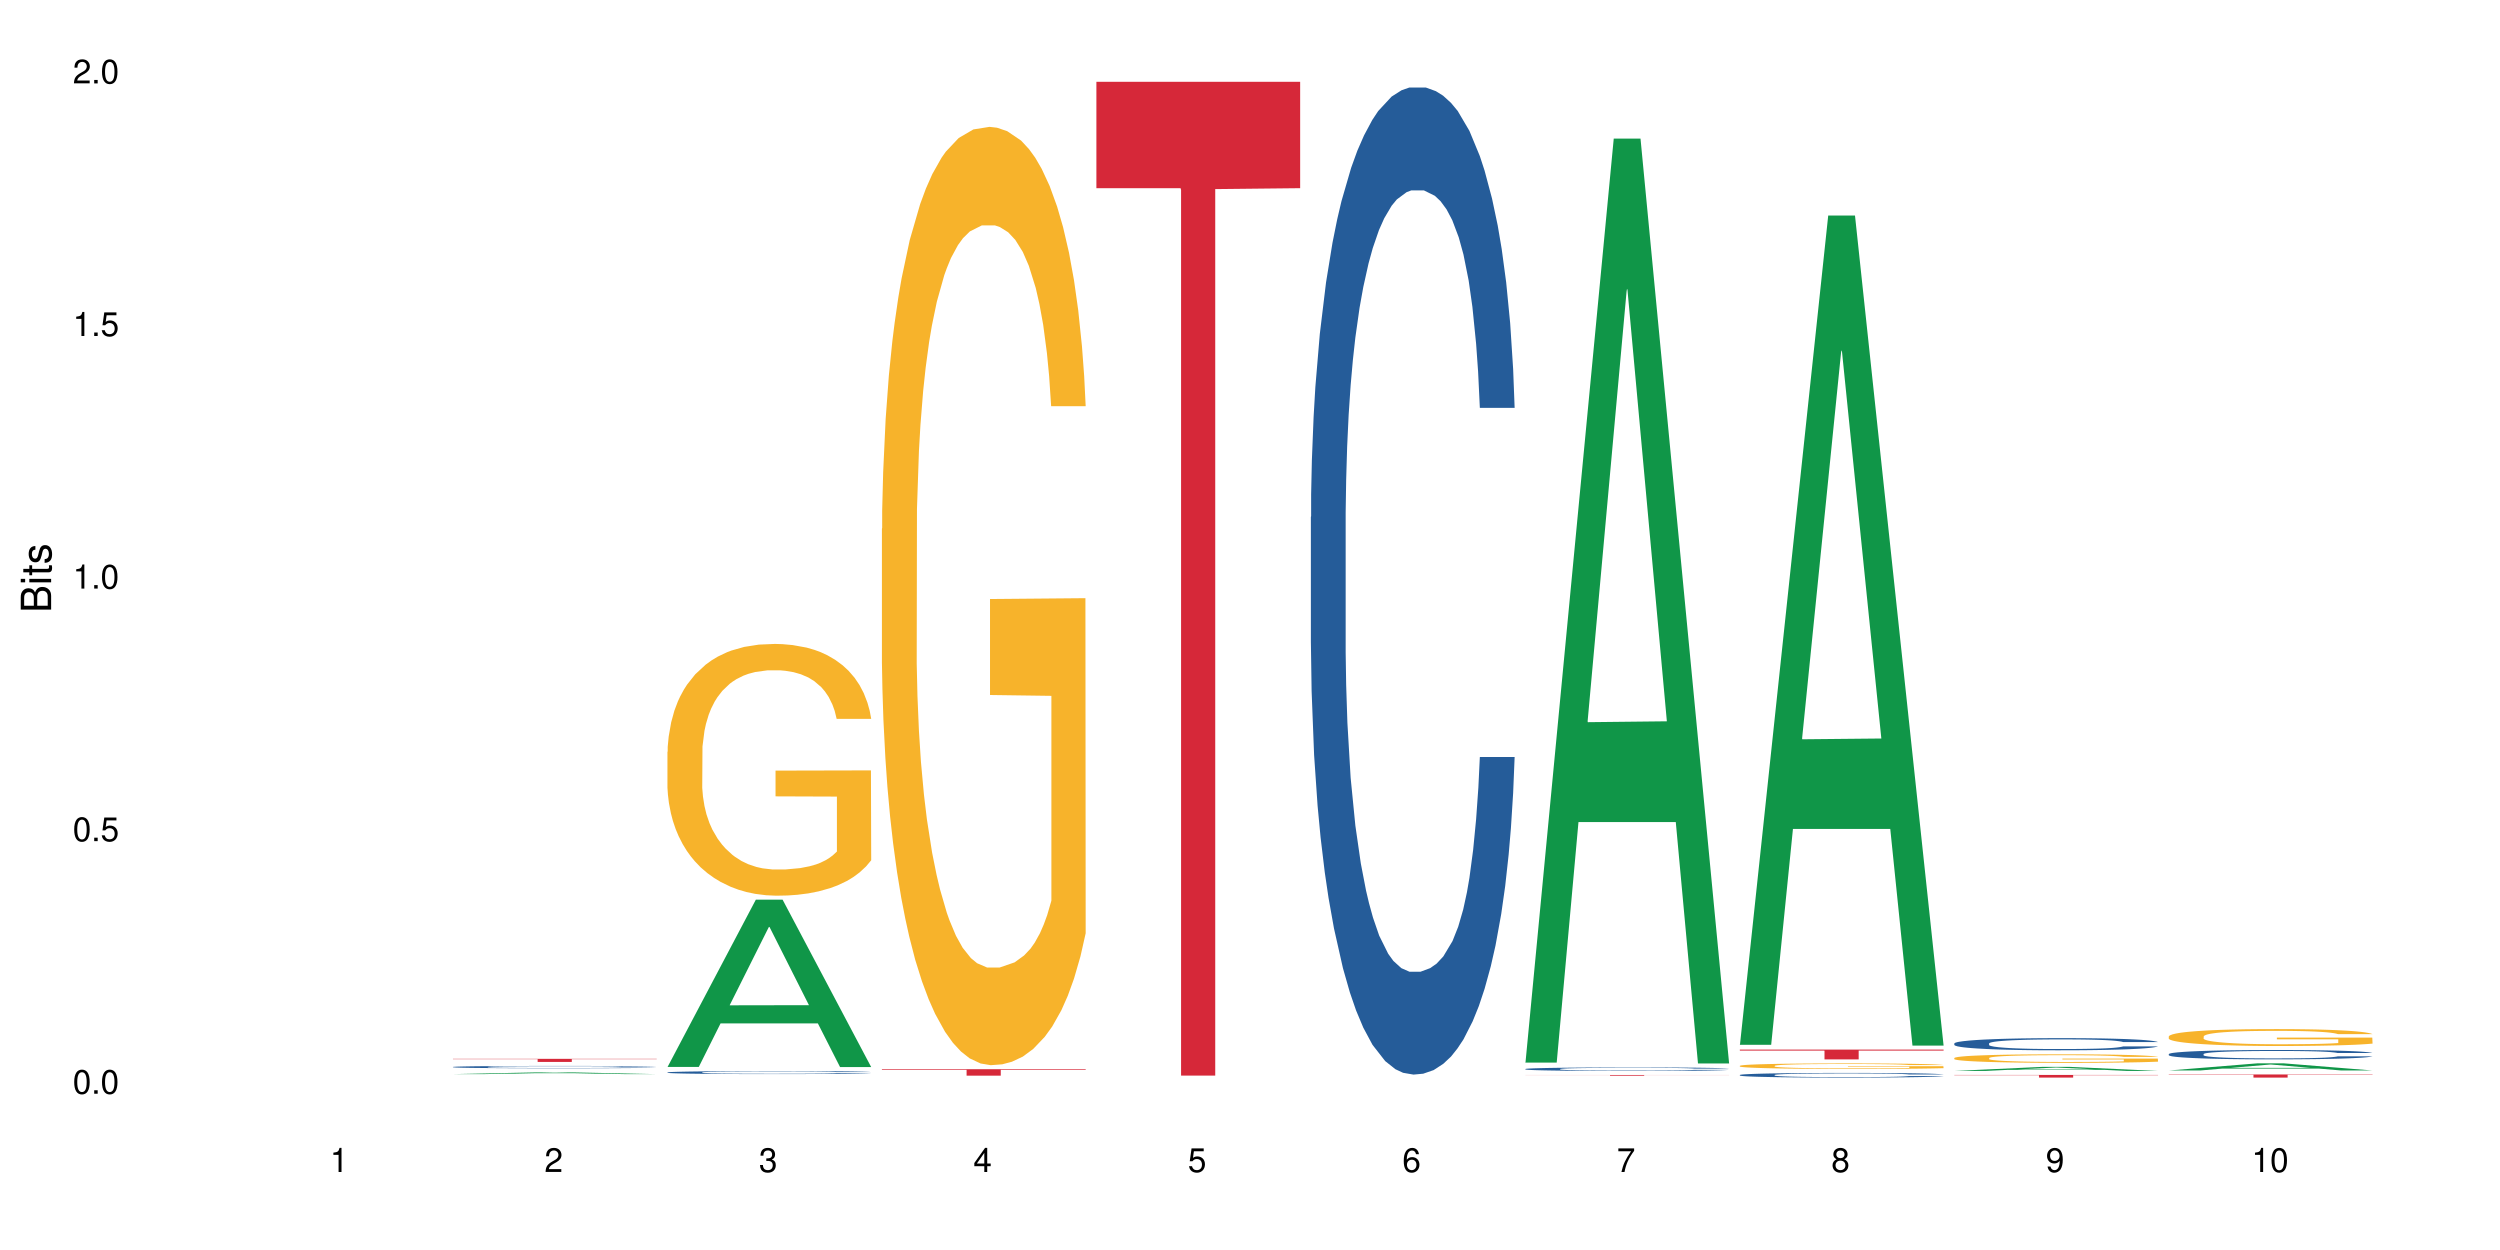 <?xml version="1.0" encoding="UTF-8"?>
<svg xmlns="http://www.w3.org/2000/svg" xmlns:xlink="http://www.w3.org/1999/xlink" width="720pt" height="360pt" viewBox="0 0 720 360" version="1.1">
<defs>
<g>
<symbol overflow="visible" id="glyph0-0">
<path style="stroke:none;" d=""/>
</symbol>
<symbol overflow="visible" id="glyph0-1">
<path style="stroke:none;" d="M 2.641 -6.938 C 2 -6.938 1.422 -6.656 1.078 -6.172 C 0.641 -5.562 0.406 -4.641 0.406 -3.359 C 0.406 -1.016 1.188 0.219 2.641 0.219 C 4.078 0.219 4.859 -1.016 4.859 -3.297 C 4.859 -4.641 4.656 -5.547 4.203 -6.172 C 3.844 -6.656 3.281 -6.938 2.641 -6.938 Z M 2.641 -6.188 C 3.547 -6.188 4 -5.25 4 -3.375 C 4 -1.406 3.562 -0.484 2.625 -0.484 C 1.734 -0.484 1.281 -1.438 1.281 -3.344 C 1.281 -5.25 1.734 -6.188 2.641 -6.188 Z M 2.641 -6.188 "/>
</symbol>
<symbol overflow="visible" id="glyph0-2">
<path style="stroke:none;" d="M 1.828 -1 L 0.828 -1 L 0.828 0 L 1.828 0 Z M 1.828 -1 "/>
</symbol>
<symbol overflow="visible" id="glyph0-3">
<path style="stroke:none;" d="M 4.562 -6.797 L 1.062 -6.797 L 0.547 -3.094 L 1.328 -3.094 C 1.719 -3.562 2.047 -3.734 2.578 -3.734 C 3.484 -3.734 4.062 -3.109 4.062 -2.094 C 4.062 -1.125 3.484 -0.531 2.578 -0.531 C 1.828 -0.531 1.375 -0.906 1.188 -1.672 L 0.328 -1.672 C 0.453 -1.109 0.547 -0.844 0.75 -0.594 C 1.125 -0.078 1.828 0.219 2.594 0.219 C 3.969 0.219 4.922 -0.781 4.922 -2.219 C 4.922 -3.562 4.031 -4.484 2.719 -4.484 C 2.25 -4.484 1.859 -4.359 1.469 -4.062 L 1.734 -5.969 L 4.562 -5.969 Z M 4.562 -6.797 "/>
</symbol>
<symbol overflow="visible" id="glyph0-4">
<path style="stroke:none;" d="M 2.484 -4.938 L 2.484 0 L 3.328 0 L 3.328 -6.938 L 2.766 -6.938 C 2.469 -5.875 2.281 -5.734 0.984 -5.562 L 0.984 -4.938 Z M 2.484 -4.938 "/>
</symbol>
<symbol overflow="visible" id="glyph0-5">
<path style="stroke:none;" d="M 4.859 -0.828 L 1.281 -0.828 C 1.359 -1.406 1.672 -1.781 2.5 -2.281 L 3.469 -2.828 C 4.406 -3.344 4.906 -4.062 4.906 -4.906 C 4.906 -5.484 4.672 -6.031 4.266 -6.406 C 3.859 -6.766 3.375 -6.938 2.719 -6.938 C 1.859 -6.938 1.219 -6.625 0.844 -6.031 C 0.609 -5.672 0.5 -5.234 0.484 -4.531 L 1.328 -4.531 C 1.359 -5.016 1.406 -5.281 1.531 -5.516 C 1.75 -5.938 2.188 -6.203 2.703 -6.203 C 3.469 -6.203 4.031 -5.641 4.031 -4.891 C 4.031 -4.344 3.719 -3.859 3.125 -3.516 L 2.234 -3 C 0.812 -2.172 0.406 -1.531 0.328 -0.016 L 4.859 -0.016 Z M 4.859 -0.828 "/>
</symbol>
<symbol overflow="visible" id="glyph0-6">
<path style="stroke:none;" d="M 2.125 -3.188 L 2.578 -3.188 C 3.5 -3.188 3.984 -2.766 3.984 -1.922 C 3.984 -1.062 3.469 -0.531 2.594 -0.531 C 1.656 -0.531 1.203 -1 1.156 -2.016 L 0.312 -2.016 C 0.344 -1.453 0.438 -1.094 0.609 -0.781 C 0.953 -0.109 1.625 0.219 2.547 0.219 C 3.953 0.219 4.859 -0.625 4.859 -1.938 C 4.859 -2.828 4.516 -3.297 3.703 -3.594 C 4.344 -3.844 4.656 -4.328 4.656 -5.031 C 4.656 -6.219 3.875 -6.938 2.578 -6.938 C 1.203 -6.938 0.484 -6.172 0.453 -4.703 L 1.297 -4.703 C 1.312 -5.125 1.344 -5.359 1.453 -5.578 C 1.641 -5.969 2.062 -6.203 2.594 -6.203 C 3.344 -6.203 3.797 -5.75 3.797 -5 C 3.797 -4.516 3.609 -4.219 3.25 -4.047 C 3.016 -3.953 2.703 -3.922 2.125 -3.906 Z M 2.125 -3.188 "/>
</symbol>
<symbol overflow="visible" id="glyph0-7">
<path style="stroke:none;" d="M 3.141 -1.672 L 3.141 0 L 3.984 0 L 3.984 -1.672 L 4.984 -1.672 L 4.984 -2.438 L 3.984 -2.438 L 3.984 -6.938 L 3.359 -6.938 L 0.266 -2.578 L 0.266 -1.672 Z M 3.141 -2.438 L 1 -2.438 L 3.141 -5.5 Z M 3.141 -2.438 "/>
</symbol>
<symbol overflow="visible" id="glyph0-8">
<path style="stroke:none;" d="M 4.781 -5.125 C 4.609 -6.266 3.891 -6.938 2.844 -6.938 C 2.094 -6.938 1.422 -6.578 1.031 -5.953 C 0.594 -5.266 0.406 -4.422 0.406 -3.172 C 0.406 -2 0.578 -1.25 0.984 -0.641 C 1.359 -0.078 1.953 0.219 2.703 0.219 C 3.984 0.219 4.922 -0.75 4.922 -2.094 C 4.922 -3.375 4.062 -4.281 2.844 -4.281 C 2.172 -4.281 1.641 -4.031 1.281 -3.516 C 1.281 -5.234 1.828 -6.188 2.797 -6.188 C 3.391 -6.188 3.797 -5.797 3.938 -5.125 Z M 2.734 -3.531 C 3.547 -3.531 4.062 -2.953 4.062 -2.031 C 4.062 -1.156 3.484 -0.531 2.703 -0.531 C 1.922 -0.531 1.328 -1.188 1.328 -2.078 C 1.328 -2.938 1.906 -3.531 2.734 -3.531 Z M 2.734 -3.531 "/>
</symbol>
<symbol overflow="visible" id="glyph0-9">
<path style="stroke:none;" d="M 4.984 -6.797 L 0.438 -6.797 L 0.438 -5.969 L 4.109 -5.969 C 2.5 -3.656 1.828 -2.234 1.328 0 L 2.219 0 C 2.594 -2.172 3.453 -4.047 4.984 -6.094 Z M 4.984 -6.797 "/>
</symbol>
<symbol overflow="visible" id="glyph0-10">
<path style="stroke:none;" d="M 3.75 -3.656 C 4.469 -4.094 4.688 -4.438 4.688 -5.078 C 4.688 -6.172 3.844 -6.938 2.641 -6.938 C 1.438 -6.938 0.594 -6.172 0.594 -5.094 C 0.594 -4.438 0.812 -4.094 1.516 -3.656 C 0.734 -3.266 0.359 -2.703 0.359 -1.922 C 0.359 -0.656 1.281 0.219 2.641 0.219 C 3.984 0.219 4.922 -0.656 4.922 -1.922 C 4.922 -2.703 4.531 -3.266 3.75 -3.656 Z M 2.641 -6.188 C 3.359 -6.188 3.812 -5.75 3.812 -5.062 C 3.812 -4.406 3.344 -3.984 2.641 -3.984 C 1.922 -3.984 1.453 -4.406 1.453 -5.078 C 1.453 -5.75 1.922 -6.188 2.641 -6.188 Z M 2.641 -3.266 C 3.484 -3.266 4.062 -2.719 4.062 -1.906 C 4.062 -1.078 3.484 -0.531 2.625 -0.531 C 1.797 -0.531 1.219 -1.094 1.219 -1.906 C 1.219 -2.719 1.781 -3.266 2.641 -3.266 Z M 2.641 -3.266 "/>
</symbol>
<symbol overflow="visible" id="glyph0-11">
<path style="stroke:none;" d="M 0.516 -1.578 C 0.672 -0.453 1.406 0.219 2.438 0.219 C 3.188 0.219 3.859 -0.141 4.266 -0.766 C 4.688 -1.453 4.891 -2.297 4.891 -3.547 C 4.891 -4.719 4.703 -5.453 4.312 -6.078 C 3.938 -6.641 3.344 -6.938 2.594 -6.938 C 1.297 -6.938 0.359 -5.969 0.359 -4.625 C 0.359 -3.344 1.234 -2.453 2.453 -2.453 C 3.094 -2.453 3.578 -2.672 4.016 -3.203 C 4 -1.484 3.469 -0.531 2.5 -0.531 C 1.906 -0.531 1.484 -0.906 1.359 -1.578 Z M 2.578 -6.203 C 3.375 -6.203 3.969 -5.531 3.969 -4.641 C 3.969 -3.797 3.391 -3.188 2.547 -3.188 C 1.734 -3.188 1.234 -3.766 1.234 -4.688 C 1.234 -5.562 1.797 -6.203 2.578 -6.203 Z M 2.578 -6.203 "/>
</symbol>
<symbol overflow="visible" id="glyph1-0">
<path style="stroke:none;" d=""/>
</symbol>
<symbol overflow="visible" id="glyph1-1">
<path style="stroke:none;" d="M 0 -0.953 L 0 -4.891 C 0 -5.719 -0.234 -6.344 -0.734 -6.797 C -1.188 -7.234 -1.812 -7.469 -2.5 -7.469 C -3.547 -7.469 -4.188 -7 -4.625 -5.875 C -4.984 -6.688 -5.625 -7.094 -6.531 -7.094 C -7.172 -7.094 -7.734 -6.859 -8.141 -6.391 C -8.562 -5.922 -8.75 -5.344 -8.75 -4.5 L -8.75 -0.953 Z M -4.984 -2.062 L -7.766 -2.062 L -7.766 -4.219 C -7.766 -4.844 -7.688 -5.203 -7.453 -5.5 C -7.219 -5.812 -6.859 -5.969 -6.375 -5.969 C -5.891 -5.969 -5.531 -5.812 -5.297 -5.5 C -5.062 -5.203 -4.984 -4.844 -4.984 -4.219 Z M -0.984 -2.062 L -4 -2.062 L -4 -4.781 C -4 -5.766 -3.438 -6.359 -2.484 -6.359 C -1.547 -6.359 -0.984 -5.766 -0.984 -4.781 Z M -0.984 -2.062 "/>
</symbol>
<symbol overflow="visible" id="glyph1-2">
<path style="stroke:none;" d="M -6.281 -1.797 L -6.281 -0.797 L 0 -0.797 L 0 -1.797 Z M -8.75 -1.797 L -8.75 -0.797 L -7.484 -0.797 L -7.484 -1.797 Z M -8.75 -1.797 "/>
</symbol>
<symbol overflow="visible" id="glyph1-3">
<path style="stroke:none;" d="M -6.281 -3.047 L -6.281 -2.016 L -8.016 -2.016 L -8.016 -1.016 L -6.281 -1.016 L -6.281 -0.172 L -5.469 -0.172 L -5.469 -1.016 L -0.719 -1.016 C -0.078 -1.016 0.281 -1.453 0.281 -2.234 C 0.281 -2.5 0.25 -2.719 0.188 -3.047 L -0.641 -3.047 C -0.609 -2.906 -0.594 -2.766 -0.594 -2.562 C -0.594 -2.141 -0.719 -2.016 -1.156 -2.016 L -5.469 -2.016 L -5.469 -3.047 Z M -6.281 -3.047 "/>
</symbol>
<symbol overflow="visible" id="glyph1-4">
<path style="stroke:none;" d="M -4.531 -5.25 C -5.766 -5.25 -6.469 -4.422 -6.469 -2.969 C -6.469 -1.516 -5.719 -0.562 -4.547 -0.562 C -3.562 -0.562 -3.094 -1.062 -2.734 -2.562 L -2.516 -3.484 C -2.344 -4.188 -2.094 -4.469 -1.641 -4.469 C -1.047 -4.469 -0.641 -3.875 -0.641 -3 C -0.641 -2.453 -0.797 -2 -1.062 -1.75 C -1.25 -1.594 -1.422 -1.531 -1.875 -1.469 L -1.875 -0.406 C -0.422 -0.453 0.281 -1.266 0.281 -2.922 C 0.281 -4.5 -0.5 -5.516 -1.719 -5.516 C -2.656 -5.516 -3.172 -4.984 -3.469 -3.734 L -3.703 -2.766 C -3.891 -1.953 -4.156 -1.609 -4.594 -1.609 C -5.188 -1.609 -5.547 -2.125 -5.547 -2.938 C -5.547 -3.75 -5.203 -4.172 -4.531 -4.203 Z M -4.531 -5.25 "/>
</symbol>
</g>
</defs>
<g id="surface1">
<rect x="0" y="0" width="720" height="360" style="fill:rgb(100%,100%,100%);fill-opacity:1;stroke:none;"/>
<path style=" stroke:none;fill-rule:nonzero;fill:rgb(6.275%,58.824%,28.235%);fill-opacity:1;" d="M 130.453 309.348 L 130.52 309.348 L 155.91 308.812 L 163.621 308.812 L 189.137 309.352 L 180.172 309.352 L 173.777 309.211 L 145.754 309.211 L 139.484 309.348 L 130.453 309.348 L 148.449 309.152 L 171.207 309.152 L 159.859 308.902 L 159.609 308.902 L 148.387 309.152 L 148.449 309.152 Z M 130.453 309.348 "/>
<path style=" stroke:none;fill-rule:nonzero;fill:rgb(14.51%,36.078%,60%);fill-opacity:1;" d="M 130.453 307.281 L 130.527 307.281 L 130.527 307.266 L 130.742 307.242 L 131.242 307.215 L 131.742 307.191 L 133.031 307.156 L 134.82 307.121 L 136.68 307.094 L 138.039 307.078 L 139.258 307.066 L 142.047 307.043 L 143.836 307.031 L 145.77 307.02 L 148.133 307.012 L 149.848 307.004 L 153.711 306.996 L 156.574 306.988 L 163.59 306.988 L 166.449 306.992 L 168.527 306.992 L 170.816 307 L 172.75 307.004 L 176.113 307.02 L 179.117 307.035 L 180.477 307.043 L 182.625 307.062 L 184.27 307.082 L 185.414 307.098 L 186.703 307.121 L 187.848 307.148 L 188.707 307.18 L 189.137 307.207 L 179.117 307.207 L 178.617 307.184 L 178.043 307.164 L 176.969 307.137 L 175.898 307.121 L 174.395 307.102 L 173.035 307.09 L 171.176 307.078 L 169.527 307.07 L 167.809 307.066 L 166.164 307.062 L 163.016 307.059 L 158.008 307.059 L 155.215 307.066 L 153.711 307.07 L 151.566 307.078 L 150.062 307.086 L 148.273 307.098 L 147.059 307.109 L 145.555 307.125 L 144.48 307.137 L 143.266 307.16 L 142.551 307.176 L 141.906 307.191 L 141.332 307.211 L 140.902 307.234 L 140.617 307.258 L 140.473 307.277 L 140.473 307.375 L 140.617 307.395 L 140.977 307.422 L 141.906 307.461 L 143.266 307.492 L 144.84 307.52 L 146.344 307.535 L 147.199 307.547 L 148.344 307.555 L 150.133 307.566 L 152.711 307.578 L 154.215 307.586 L 156.504 307.59 L 164.805 307.59 L 166.664 307.586 L 168.598 307.582 L 171.246 307.57 L 172.891 307.562 L 174.324 307.551 L 175.395 307.539 L 176.113 307.527 L 177.184 307.508 L 178.043 307.488 L 178.688 307.465 L 179.117 307.445 L 189.137 307.445 L 188.707 307.469 L 188.062 307.492 L 187.418 307.512 L 186.418 307.535 L 185.273 307.551 L 183.625 307.574 L 182.266 307.59 L 180.477 307.602 L 178.832 307.613 L 177.043 307.625 L 174.395 307.637 L 172.676 307.645 L 170.816 307.648 L 168.598 307.656 L 165.809 307.66 L 154.785 307.66 L 151.852 307.652 L 148.203 307.641 L 145.555 307.629 L 143.48 307.617 L 141.691 307.605 L 139.688 307.59 L 137.109 307.562 L 135.535 307.543 L 134.461 307.523 L 133.246 307.5 L 132.387 307.477 L 131.387 307.445 L 130.668 307.398 L 130.453 307.367 Z M 130.453 307.281 "/>
<path style=" stroke:none;fill-rule:nonzero;fill:rgb(83.922%,15.686%,22.353%);fill-opacity:1;" d="M 130.453 304.945 L 189.137 304.945 L 189.137 305.043 L 164.68 305.043 L 164.68 305.836 L 154.84 305.836 L 154.84 305.043 L 130.453 305.043 Z M 130.453 304.945 "/>
<path style=" stroke:none;fill-rule:nonzero;fill:rgb(6.275%,58.824%,28.235%);fill-opacity:1;" d="M 192.223 307.277 L 192.289 307.23 L 217.68 259.113 L 225.391 259.113 L 250.906 307.324 L 241.941 307.324 L 235.547 294.738 L 207.523 294.738 L 201.254 307.277 L 192.223 307.277 L 210.219 289.531 L 232.977 289.488 L 221.629 266.988 L 221.504 266.945 L 221.375 267.078 L 210.156 289.488 L 210.219 289.531 Z M 192.223 307.277 "/>
<path style=" stroke:none;fill-rule:nonzero;fill:rgb(14.51%,36.078%,60%);fill-opacity:1;" d="M 192.223 308.852 L 192.297 308.848 L 192.297 308.828 L 192.512 308.801 L 193.012 308.762 L 193.512 308.734 L 194.801 308.691 L 196.59 308.645 L 198.449 308.609 L 199.809 308.59 L 201.027 308.574 L 203.816 308.543 L 205.605 308.531 L 207.539 308.516 L 209.898 308.504 L 211.617 308.496 L 215.48 308.48 L 218.344 308.477 L 220.562 308.473 L 225.359 308.473 L 228.219 308.477 L 230.297 308.48 L 232.586 308.488 L 234.52 308.496 L 237.883 308.512 L 240.887 308.535 L 242.246 308.547 L 244.395 308.57 L 246.039 308.594 L 247.184 308.617 L 248.473 308.645 L 249.617 308.68 L 250.477 308.719 L 250.906 308.754 L 240.887 308.754 L 240.387 308.723 L 239.812 308.699 L 238.738 308.664 L 237.668 308.645 L 236.164 308.621 L 234.805 308.605 L 232.945 308.59 L 231.297 308.582 L 229.578 308.574 L 227.934 308.57 L 224.785 308.562 L 221.137 308.562 L 219.777 308.566 L 216.984 308.57 L 215.48 308.578 L 213.336 308.59 L 211.832 308.598 L 210.043 308.613 L 208.828 308.629 L 207.324 308.648 L 206.25 308.668 L 205.035 308.691 L 204.32 308.711 L 203.676 308.734 L 203.102 308.762 L 202.672 308.789 L 202.387 308.816 L 202.242 308.848 L 202.242 308.969 L 202.387 308.996 L 202.746 309.031 L 203.676 309.078 L 205.035 309.121 L 206.609 309.152 L 208.109 309.176 L 208.969 309.188 L 210.113 309.199 L 211.902 309.215 L 214.48 309.23 L 215.984 309.238 L 218.273 309.242 L 220.633 309.246 L 223.785 309.246 L 226.574 309.242 L 228.434 309.238 L 230.367 309.234 L 233.016 309.219 L 234.66 309.207 L 236.094 309.191 L 237.164 309.18 L 237.883 309.164 L 238.953 309.141 L 239.812 309.113 L 240.457 309.086 L 240.887 309.059 L 250.906 309.059 L 250.477 309.09 L 249.832 309.121 L 249.188 309.145 L 248.188 309.172 L 247.043 309.195 L 245.395 309.223 L 244.035 309.242 L 242.246 309.262 L 240.602 309.277 L 238.812 309.289 L 236.164 309.305 L 234.445 309.312 L 232.586 309.32 L 230.367 309.328 L 227.578 309.332 L 224.57 309.336 L 218.773 309.336 L 216.555 309.332 L 213.621 309.324 L 209.973 309.312 L 207.324 309.297 L 205.25 309.281 L 203.461 309.266 L 201.457 309.242 L 198.879 309.211 L 197.305 309.184 L 196.23 309.16 L 195.016 309.129 L 194.156 309.102 L 193.156 309.059 L 192.438 309 L 192.223 308.957 Z M 192.223 308.852 "/>
<path style=" stroke:none;fill-rule:nonzero;fill:rgb(96.863%,70.196%,16.863%);fill-opacity:1;" d="M 192.223 216.508 L 192.297 216.441 L 192.297 215.117 L 192.582 212.137 L 193.297 208.031 L 194.227 204.652 L 195.23 202.004 L 195.875 200.613 L 196.949 198.625 L 197.879 197.168 L 200.238 194.191 L 203.246 191.41 L 204.891 190.215 L 206.75 189.09 L 209.398 187.832 L 210.617 187.367 L 214.336 186.309 L 218.559 185.648 L 223.211 185.449 L 225.359 185.516 L 228.293 185.781 L 232.301 186.508 L 234.59 187.172 L 236.379 187.832 L 238.238 188.691 L 240.527 190.02 L 242.676 191.605 L 244.395 193.195 L 246.109 195.184 L 247.543 197.301 L 248.758 199.621 L 249.832 202.402 L 250.477 204.719 L 250.906 207.035 L 240.957 207.035 L 240.387 204.719 L 239.742 202.93 L 238.668 200.746 L 237.594 199.156 L 236.523 197.898 L 234.52 196.176 L 232.801 195.117 L 230.652 194.191 L 228.578 193.594 L 226.215 193.195 L 224.785 193.062 L 220.992 193.062 L 217.559 193.527 L 215.555 194.059 L 214.121 194.586 L 212.117 195.582 L 210.902 196.375 L 210.188 196.906 L 208.039 198.957 L 206.609 200.812 L 205.82 202.07 L 204.82 204.055 L 204.105 205.844 L 203.316 208.492 L 202.887 210.48 L 202.316 214.984 L 202.242 226.902 L 202.457 229.418 L 202.887 232.133 L 203.461 234.52 L 204.32 237.035 L 205.176 238.957 L 206.68 241.539 L 207.969 243.262 L 208.969 244.387 L 210.902 246.172 L 211.688 246.77 L 213.551 247.961 L 215.48 248.887 L 217.844 249.684 L 219.633 250.082 L 222.496 250.41 L 226.145 250.41 L 230.438 250.016 L 233.156 249.484 L 235.02 248.953 L 236.234 248.492 L 237.738 247.762 L 238.812 247.102 L 239.812 246.371 L 241.031 245.246 L 241.031 229.418 L 223.355 229.352 L 223.355 221.938 L 250.832 221.871 L 250.906 247.762 L 249.402 249.551 L 247.543 251.273 L 245.754 252.598 L 243.891 253.723 L 241.246 254.98 L 239.098 255.777 L 235.805 256.703 L 232.801 257.297 L 229.652 257.695 L 226.859 257.895 L 223.57 257.961 L 220.633 257.828 L 217.484 257.43 L 214.98 256.902 L 212.691 256.238 L 210.402 255.379 L 207.539 253.988 L 205.68 252.863 L 203.746 251.473 L 201.812 249.816 L 200.098 248.027 L 198.953 246.637 L 197.805 245.047 L 196.59 243.062 L 195.445 240.809 L 194.586 238.758 L 193.801 236.438 L 193.227 234.254 L 192.652 231.273 L 192.367 228.891 L 192.223 226.836 Z M 192.223 216.508 "/>
<path style=" stroke:none;fill-rule:nonzero;fill:rgb(96.863%,70.196%,16.863%);fill-opacity:1;" d="M 253.992 152.281 L 254.066 152.035 L 254.066 147.098 L 254.352 135.992 L 255.066 120.691 L 255.996 108.105 L 257 98.234 L 257.645 93.051 L 258.719 85.648 L 259.648 80.219 L 262.008 69.113 L 265.016 58.746 L 266.66 54.305 L 268.52 50.109 L 271.168 45.422 L 272.387 43.691 L 276.105 39.742 L 280.328 37.277 L 284.98 36.535 L 287.129 36.781 L 290.062 37.77 L 294.07 40.484 L 296.359 42.953 L 298.148 45.422 L 300.008 48.629 L 302.297 53.562 L 304.445 59.488 L 306.164 65.41 L 307.879 72.812 L 309.312 80.711 L 310.527 89.348 L 311.602 99.715 L 312.246 108.352 L 312.676 116.988 L 302.727 116.988 L 302.156 108.352 L 301.512 101.688 L 300.438 93.543 L 299.363 87.621 L 298.293 82.934 L 296.289 76.516 L 294.57 72.566 L 292.422 69.113 L 290.348 66.891 L 287.984 65.41 L 286.555 64.918 L 282.762 64.918 L 279.328 66.645 L 277.324 68.617 L 275.891 70.594 L 273.887 74.297 L 272.672 77.258 L 271.957 79.23 L 269.809 86.883 L 268.379 93.793 L 267.59 98.48 L 266.59 105.883 L 265.875 112.547 L 265.086 122.418 L 264.656 129.824 L 264.086 146.605 L 264.012 191.027 L 264.227 200.406 L 264.656 210.523 L 265.23 219.41 L 266.09 228.789 L 266.945 235.945 L 268.449 245.57 L 269.738 251.984 L 270.738 256.18 L 272.672 262.844 L 273.457 265.066 L 275.32 269.508 L 277.25 272.965 L 279.613 275.926 L 281.402 277.406 L 284.266 278.641 L 287.914 278.641 L 292.207 277.16 L 294.926 275.184 L 296.789 273.211 L 298.004 271.48 L 299.508 268.766 L 300.582 266.301 L 301.582 263.586 L 302.801 259.391 L 302.801 200.406 L 285.125 200.16 L 285.125 172.52 L 312.602 172.273 L 312.676 268.766 L 311.172 275.43 L 309.312 281.848 L 307.523 286.785 L 305.66 290.98 L 303.016 295.668 L 300.867 298.629 L 297.574 302.086 L 294.57 304.305 L 291.422 305.785 L 288.629 306.527 L 285.34 306.773 L 282.402 306.281 L 279.254 304.801 L 276.75 302.824 L 274.461 300.355 L 272.172 297.148 L 269.309 291.965 L 267.449 287.77 L 265.516 282.59 L 263.582 276.418 L 261.867 269.754 L 260.723 264.57 L 259.574 258.648 L 258.359 251.246 L 257.215 242.855 L 256.355 235.203 L 255.57 226.566 L 254.996 218.422 L 254.422 207.316 L 254.137 198.434 L 253.992 190.781 Z M 253.992 152.281 "/>
<path style=" stroke:none;fill-rule:nonzero;fill:rgb(83.922%,15.686%,22.353%);fill-opacity:1;" d="M 253.992 307.926 L 312.676 307.926 L 312.676 308.125 L 288.219 308.129 L 288.219 309.797 L 278.379 309.797 L 278.379 308.129 L 278.238 308.125 L 253.992 308.125 Z M 253.992 307.926 "/>
<path style=" stroke:none;fill-rule:nonzero;fill:rgb(83.922%,15.686%,22.353%);fill-opacity:1;" d="M 315.762 23.559 L 374.445 23.559 L 374.445 54.195 L 349.988 54.461 L 349.988 309.77 L 340.148 309.77 L 340.148 54.73 L 340.008 54.195 L 315.762 54.195 Z M 315.762 23.559 "/>
<path style=" stroke:none;fill-rule:nonzero;fill:rgb(14.51%,36.078%,60%);fill-opacity:1;" d="M 377.531 148.902 L 377.605 148.641 L 377.605 142.406 L 377.82 132.531 L 378.32 120.059 L 378.82 111.484 L 380.109 96.152 L 381.898 81.34 L 383.758 69.906 L 385.117 63.152 L 386.336 57.953 L 389.125 48.34 L 390.914 43.402 L 392.848 38.984 L 395.207 34.566 L 396.926 31.969 L 400.789 27.812 L 403.652 25.992 L 405.871 25.215 L 410.668 25.215 L 413.527 26.254 L 415.605 27.551 L 417.895 29.633 L 419.828 31.969 L 423.191 37.688 L 426.195 44.961 L 427.555 49.121 L 429.703 57.176 L 431.348 64.969 L 432.492 71.727 L 433.781 81.34 L 434.926 93.035 L 435.785 106.285 L 436.215 117.461 L 426.195 117.461 L 425.695 107.066 L 425.121 99.012 L 424.047 88.355 L 422.977 80.82 L 421.473 73.285 L 420.113 68.348 L 418.25 63.41 L 416.605 60.293 L 414.887 57.953 L 413.242 56.395 L 410.094 54.836 L 406.445 54.836 L 405.086 55.355 L 402.293 57.434 L 400.789 59.254 L 398.645 62.891 L 397.141 66.27 L 395.352 71.465 L 394.137 75.883 L 392.633 82.641 L 391.559 88.617 L 390.344 97.191 L 389.629 103.688 L 388.984 110.961 L 388.41 119.539 L 387.98 128.633 L 387.695 138.246 L 387.551 147.602 L 387.551 187.879 L 387.695 197.23 L 388.051 208.145 L 388.984 223.996 L 390.344 237.77 L 391.918 248.68 L 393.418 256.477 L 394.277 260.113 L 395.422 264.273 L 397.211 269.469 L 399.789 274.668 L 401.293 276.746 L 403.582 278.824 L 405.941 279.863 L 409.094 279.863 L 411.883 278.824 L 413.742 277.523 L 415.676 275.445 L 418.324 271.027 L 419.969 266.871 L 421.402 261.934 L 422.473 256.996 L 423.191 252.84 L 424.262 244.785 L 425.121 235.949 L 425.766 226.855 L 426.195 218.02 L 436.215 218.02 L 435.785 228.414 L 435.141 238.547 L 434.496 246.082 L 433.496 255.18 L 432.352 263.234 L 430.703 272.328 L 429.344 278.305 L 427.555 284.801 L 425.91 289.738 L 424.121 294.156 L 421.473 299.352 L 419.754 301.949 L 417.895 304.289 L 415.676 306.367 L 412.887 308.188 L 409.879 309.227 L 407.09 309.484 L 404.082 308.965 L 401.863 307.926 L 398.93 305.59 L 395.281 300.91 L 392.633 295.973 L 390.559 291.035 L 388.77 285.84 L 386.766 278.824 L 384.188 267.391 L 382.613 258.555 L 381.539 251.281 L 380.324 241.145 L 379.465 232.051 L 378.465 217.5 L 377.746 199.051 L 377.531 184.758 Z M 377.531 148.902 "/>
<path style=" stroke:none;fill-rule:nonzero;fill:rgb(6.275%,58.824%,28.235%);fill-opacity:1;" d="M 439.301 306.02 L 439.363 305.77 L 464.758 39.926 L 472.469 39.926 L 497.984 306.27 L 489.02 306.27 L 482.625 236.746 L 454.602 236.746 L 448.332 306.02 L 439.301 306.02 L 457.297 207.988 L 480.055 207.734 L 468.707 83.441 L 468.582 83.191 L 468.453 83.941 L 457.234 207.734 L 457.297 207.988 Z M 439.301 306.02 "/>
<path style=" stroke:none;fill-rule:nonzero;fill:rgb(14.51%,36.078%,60%);fill-opacity:1;" d="M 439.301 307.867 L 439.375 307.867 L 439.375 307.844 L 439.59 307.809 L 440.09 307.762 L 440.59 307.734 L 441.879 307.676 L 443.668 307.625 L 445.527 307.582 L 446.887 307.559 L 448.105 307.539 L 450.895 307.504 L 452.684 307.488 L 454.617 307.473 L 456.977 307.457 L 458.695 307.445 L 462.559 307.434 L 465.422 307.426 L 467.641 307.422 L 472.438 307.422 L 475.297 307.426 L 477.375 307.43 L 479.664 307.438 L 481.598 307.445 L 484.961 307.469 L 487.965 307.492 L 489.324 307.508 L 491.473 307.539 L 493.117 307.566 L 494.262 307.59 L 495.551 307.625 L 496.695 307.668 L 497.555 307.715 L 497.984 307.754 L 487.965 307.754 L 487.465 307.715 L 486.891 307.688 L 485.816 307.648 L 484.746 307.621 L 483.242 307.594 L 481.883 307.578 L 480.02 307.559 L 478.375 307.547 L 476.656 307.539 L 475.012 307.535 L 471.863 307.527 L 468.215 307.527 L 466.855 307.531 L 464.062 307.539 L 462.559 307.547 L 460.414 307.559 L 458.91 307.57 L 457.121 307.59 L 455.906 307.605 L 454.402 307.629 L 453.328 307.652 L 452.113 307.68 L 451.398 307.703 L 450.754 307.73 L 450.18 307.762 L 449.75 307.793 L 449.465 307.828 L 449.32 307.863 L 449.32 308.008 L 449.465 308.039 L 449.82 308.078 L 450.754 308.137 L 452.113 308.188 L 453.688 308.227 L 455.188 308.254 L 456.047 308.266 L 457.191 308.281 L 458.98 308.301 L 461.559 308.32 L 463.062 308.324 L 465.352 308.332 L 467.711 308.336 L 470.863 308.336 L 473.652 308.332 L 475.512 308.328 L 477.445 308.32 L 480.094 308.305 L 481.738 308.289 L 483.172 308.273 L 484.242 308.254 L 484.961 308.238 L 486.031 308.211 L 486.891 308.18 L 487.535 308.148 L 487.965 308.113 L 497.984 308.113 L 497.555 308.152 L 496.91 308.188 L 496.266 308.215 L 495.266 308.25 L 494.121 308.277 L 492.473 308.309 L 491.113 308.332 L 489.324 308.355 L 487.68 308.371 L 485.891 308.387 L 483.242 308.406 L 481.523 308.418 L 479.664 308.426 L 477.445 308.434 L 474.652 308.438 L 471.648 308.441 L 468.859 308.445 L 465.852 308.441 L 463.633 308.438 L 460.699 308.43 L 457.051 308.414 L 454.402 308.395 L 452.328 308.379 L 450.539 308.359 L 448.535 308.332 L 445.957 308.293 L 444.383 308.262 L 443.309 308.234 L 442.094 308.199 L 441.234 308.164 L 440.234 308.113 L 439.516 308.047 L 439.301 307.996 Z M 439.301 307.867 "/>
<path style=" stroke:none;fill-rule:nonzero;fill:rgb(83.922%,15.686%,22.353%);fill-opacity:1;" d="M 439.301 309.594 L 497.984 309.594 L 497.984 309.617 L 473.527 309.617 L 473.527 309.801 L 463.688 309.801 L 463.688 309.617 L 439.301 309.617 Z M 439.301 309.594 "/>
<path style=" stroke:none;fill-rule:nonzero;fill:rgb(6.275%,58.824%,28.235%);fill-opacity:1;" d="M 501.07 300.902 L 501.133 300.676 L 526.527 62.078 L 534.238 62.078 L 559.754 301.125 L 550.789 301.125 L 544.395 238.727 L 516.371 238.727 L 510.102 300.902 L 501.07 300.902 L 519.066 212.914 L 541.824 212.688 L 530.477 101.133 L 530.352 100.91 L 530.223 101.582 L 519.004 212.688 L 519.066 212.914 Z M 501.07 300.902 "/>
<path style=" stroke:none;fill-rule:nonzero;fill:rgb(14.51%,36.078%,60%);fill-opacity:1;" d="M 501.07 309.586 L 501.145 309.586 L 501.145 309.559 L 501.359 309.512 L 501.859 309.453 L 502.359 309.41 L 503.648 309.34 L 505.438 309.27 L 507.297 309.215 L 508.656 309.184 L 509.875 309.16 L 512.664 309.113 L 514.453 309.09 L 516.387 309.07 L 518.746 309.047 L 520.465 309.035 L 524.328 309.016 L 527.191 309.008 L 529.41 309.004 L 534.207 309.004 L 537.066 309.008 L 539.145 309.016 L 541.434 309.027 L 543.367 309.035 L 546.73 309.062 L 549.734 309.098 L 551.094 309.117 L 553.242 309.156 L 554.887 309.191 L 556.031 309.223 L 557.32 309.27 L 558.465 309.324 L 559.324 309.387 L 559.754 309.438 L 549.734 309.438 L 549.234 309.391 L 548.66 309.352 L 547.586 309.301 L 546.516 309.266 L 545.012 309.23 L 543.652 309.207 L 541.789 309.184 L 540.145 309.172 L 538.426 309.16 L 536.781 309.152 L 533.633 309.145 L 529.984 309.145 L 528.625 309.148 L 525.832 309.156 L 524.328 309.164 L 522.184 309.184 L 520.68 309.199 L 518.891 309.223 L 517.676 309.242 L 516.172 309.273 L 515.098 309.305 L 513.883 309.344 L 513.168 309.375 L 512.523 309.41 L 511.949 309.449 L 511.52 309.492 L 511.234 309.539 L 511.09 309.582 L 511.09 309.77 L 511.234 309.816 L 511.59 309.867 L 512.523 309.941 L 513.883 310.008 L 515.457 310.059 L 516.957 310.094 L 517.816 310.113 L 518.961 310.133 L 520.75 310.156 L 523.328 310.18 L 524.832 310.191 L 527.121 310.199 L 529.48 310.203 L 532.633 310.203 L 535.422 310.199 L 537.281 310.195 L 539.215 310.184 L 541.863 310.164 L 543.508 310.145 L 544.941 310.121 L 546.012 310.098 L 546.73 310.078 L 547.801 310.039 L 548.66 309.996 L 549.305 309.953 L 549.734 309.914 L 559.754 309.914 L 559.324 309.961 L 558.68 310.012 L 558.035 310.047 L 557.035 310.09 L 555.891 310.125 L 554.242 310.168 L 552.883 310.199 L 551.094 310.227 L 549.449 310.25 L 547.66 310.273 L 545.012 310.297 L 543.293 310.309 L 541.434 310.32 L 539.215 310.328 L 536.422 310.34 L 533.418 310.344 L 527.621 310.344 L 525.402 310.336 L 522.469 310.328 L 518.82 310.305 L 516.172 310.281 L 514.098 310.258 L 512.309 310.234 L 510.305 310.199 L 507.727 310.145 L 506.152 310.105 L 505.078 310.07 L 503.863 310.023 L 503.004 309.98 L 502.004 309.91 L 501.285 309.824 L 501.07 309.758 Z M 501.07 309.586 "/>
<path style=" stroke:none;fill-rule:nonzero;fill:rgb(96.863%,70.196%,16.863%);fill-opacity:1;" d="M 501.07 306.945 L 501.145 306.941 L 501.145 306.914 L 501.43 306.848 L 502.145 306.758 L 503.074 306.684 L 504.078 306.625 L 504.723 306.598 L 505.797 306.551 L 506.727 306.52 L 509.086 306.457 L 512.094 306.395 L 513.738 306.367 L 515.598 306.344 L 518.246 306.316 L 519.465 306.305 L 523.184 306.281 L 527.406 306.27 L 532.059 306.266 L 534.207 306.266 L 537.141 306.27 L 541.148 306.285 L 543.438 306.301 L 545.227 306.316 L 547.086 306.336 L 549.375 306.363 L 551.523 306.398 L 553.242 306.434 L 554.957 306.477 L 556.391 306.523 L 557.605 306.574 L 558.68 306.637 L 559.324 306.688 L 559.754 306.738 L 549.805 306.738 L 549.234 306.688 L 548.59 306.648 L 547.516 306.598 L 546.441 306.562 L 545.367 306.535 L 543.367 306.5 L 541.648 306.477 L 539.5 306.457 L 537.426 306.441 L 535.062 306.434 L 533.633 306.43 L 529.84 306.43 L 526.406 306.441 L 524.402 306.453 L 522.969 306.465 L 520.965 306.484 L 519.75 306.504 L 519.035 306.516 L 516.887 306.559 L 515.457 306.602 L 514.668 306.629 L 513.668 306.672 L 512.953 306.711 L 512.164 306.77 L 511.734 306.812 L 511.164 306.91 L 511.09 307.172 L 511.305 307.227 L 511.734 307.285 L 512.309 307.34 L 513.168 307.395 L 514.023 307.438 L 515.527 307.492 L 516.816 307.531 L 517.816 307.555 L 519.75 307.594 L 520.535 307.609 L 522.398 307.633 L 524.328 307.652 L 526.691 307.672 L 528.48 307.68 L 531.344 307.688 L 534.992 307.688 L 539.285 307.68 L 542.004 307.668 L 543.867 307.656 L 545.082 307.645 L 546.586 307.629 L 547.66 307.613 L 548.66 307.598 L 549.879 307.574 L 549.879 307.227 L 532.203 307.227 L 532.203 307.062 L 559.68 307.062 L 559.754 307.629 L 558.25 307.668 L 556.391 307.707 L 554.602 307.734 L 552.738 307.762 L 550.094 307.789 L 547.945 307.805 L 544.652 307.824 L 541.648 307.84 L 538.5 307.848 L 535.707 307.852 L 529.48 307.852 L 526.332 307.84 L 523.828 307.828 L 521.539 307.816 L 519.25 307.797 L 516.387 307.766 L 514.527 307.742 L 512.594 307.711 L 510.66 307.676 L 508.945 307.637 L 507.801 307.605 L 506.652 307.57 L 505.438 307.527 L 504.293 307.477 L 503.434 307.434 L 502.645 307.383 L 502.074 307.332 L 501.5 307.27 L 501.215 307.215 L 501.07 307.172 Z M 501.07 306.945 "/>
<path style=" stroke:none;fill-rule:nonzero;fill:rgb(83.922%,15.686%,22.353%);fill-opacity:1;" d="M 501.07 302.277 L 559.754 302.277 L 559.754 302.582 L 535.297 302.582 L 535.297 305.113 L 525.457 305.113 L 525.457 302.586 L 525.316 302.582 L 501.07 302.582 Z M 501.07 302.277 "/>
<path style=" stroke:none;fill-rule:nonzero;fill:rgb(6.275%,58.824%,28.235%);fill-opacity:1;" d="M 562.84 308.43 L 562.902 308.43 L 588.297 307.254 L 596.008 307.254 L 621.523 308.43 L 612.559 308.43 L 606.164 308.125 L 578.141 308.125 L 571.871 308.43 L 562.84 308.43 L 580.836 307.996 L 603.594 307.996 L 592.246 307.445 L 592.121 307.445 L 591.992 307.449 L 580.773 307.996 L 580.836 307.996 Z M 562.84 308.43 "/>
<path style=" stroke:none;fill-rule:nonzero;fill:rgb(14.51%,36.078%,60%);fill-opacity:1;" d="M 562.84 300.508 L 562.914 300.504 L 562.914 300.43 L 563.129 300.309 L 563.629 300.152 L 564.129 300.047 L 565.418 299.859 L 567.207 299.676 L 569.066 299.535 L 570.426 299.453 L 571.645 299.387 L 574.434 299.27 L 576.223 299.207 L 578.156 299.152 L 580.516 299.102 L 582.234 299.066 L 586.098 299.016 L 588.961 298.996 L 591.18 298.984 L 595.977 298.984 L 598.836 298.996 L 600.914 299.012 L 603.203 299.039 L 605.137 299.066 L 608.5 299.137 L 611.504 299.227 L 612.863 299.277 L 615.012 299.379 L 616.656 299.473 L 617.801 299.559 L 619.09 299.676 L 620.234 299.82 L 621.094 299.984 L 621.523 300.121 L 611.504 300.121 L 611.004 299.992 L 610.43 299.895 L 609.355 299.762 L 608.285 299.668 L 606.781 299.578 L 605.422 299.516 L 603.559 299.457 L 601.914 299.418 L 600.195 299.387 L 598.551 299.367 L 595.402 299.348 L 591.754 299.348 L 590.395 299.355 L 587.602 299.383 L 586.098 299.402 L 583.953 299.449 L 582.449 299.492 L 580.66 299.555 L 579.445 299.609 L 577.941 299.691 L 576.867 299.766 L 575.652 299.871 L 574.938 299.953 L 574.293 300.043 L 573.719 300.148 L 573.289 300.258 L 573.004 300.379 L 572.859 300.492 L 572.859 300.988 L 573.004 301.105 L 573.359 301.238 L 574.293 301.434 L 575.652 301.605 L 577.227 301.738 L 578.727 301.836 L 579.586 301.879 L 580.73 301.93 L 582.52 301.992 L 585.098 302.059 L 586.602 302.082 L 588.891 302.109 L 591.25 302.121 L 594.402 302.121 L 597.191 302.109 L 599.051 302.094 L 600.984 302.066 L 603.633 302.012 L 605.277 301.961 L 606.711 301.902 L 607.781 301.84 L 608.5 301.789 L 609.57 301.691 L 610.43 301.582 L 611.074 301.469 L 611.504 301.359 L 621.523 301.359 L 621.094 301.488 L 620.449 301.613 L 619.805 301.707 L 618.805 301.816 L 617.66 301.918 L 616.012 302.031 L 614.652 302.102 L 612.863 302.184 L 611.219 302.242 L 609.43 302.297 L 606.781 302.363 L 605.062 302.395 L 603.203 302.422 L 600.984 302.449 L 598.191 302.473 L 595.188 302.484 L 592.398 302.488 L 589.391 302.48 L 587.172 302.469 L 584.238 302.438 L 580.59 302.383 L 577.941 302.32 L 575.867 302.262 L 574.078 302.195 L 572.074 302.109 L 569.496 301.969 L 567.922 301.859 L 566.848 301.77 L 565.633 301.645 L 564.773 301.531 L 563.773 301.355 L 563.055 301.125 L 562.84 300.949 Z M 562.84 300.508 "/>
<path style=" stroke:none;fill-rule:nonzero;fill:rgb(96.863%,70.196%,16.863%);fill-opacity:1;" d="M 562.84 304.695 L 562.914 304.691 L 562.914 304.648 L 563.199 304.547 L 563.914 304.406 L 564.844 304.293 L 565.848 304.203 L 566.492 304.152 L 567.566 304.086 L 568.496 304.039 L 570.855 303.938 L 573.863 303.84 L 575.508 303.801 L 577.367 303.762 L 580.016 303.719 L 581.234 303.703 L 584.953 303.668 L 589.176 303.645 L 593.828 303.641 L 595.977 303.641 L 598.91 303.648 L 602.918 303.676 L 605.207 303.699 L 606.996 303.719 L 608.855 303.75 L 611.145 303.793 L 613.293 303.848 L 615.012 303.902 L 616.727 303.969 L 618.16 304.043 L 619.375 304.121 L 620.449 304.215 L 621.094 304.293 L 621.523 304.371 L 611.574 304.371 L 611.004 304.293 L 610.359 304.234 L 609.285 304.16 L 608.211 304.105 L 607.137 304.062 L 605.137 304.004 L 603.418 303.969 L 601.27 303.938 L 599.195 303.914 L 596.832 303.902 L 595.402 303.898 L 591.609 303.898 L 588.176 303.914 L 586.172 303.93 L 584.738 303.949 L 582.734 303.984 L 581.52 304.012 L 580.805 304.027 L 578.656 304.098 L 577.227 304.16 L 576.438 304.203 L 575.438 304.27 L 574.723 304.332 L 573.934 304.422 L 573.504 304.488 L 572.934 304.645 L 572.859 305.047 L 573.074 305.133 L 573.504 305.227 L 574.078 305.305 L 574.938 305.391 L 575.793 305.457 L 577.297 305.547 L 578.586 305.602 L 579.586 305.641 L 581.52 305.703 L 582.305 305.723 L 584.168 305.762 L 586.098 305.793 L 588.461 305.82 L 590.25 305.836 L 593.113 305.848 L 596.762 305.848 L 601.055 305.832 L 603.773 305.816 L 605.637 305.797 L 606.852 305.781 L 608.355 305.758 L 609.43 305.734 L 610.43 305.711 L 611.648 305.672 L 611.648 305.133 L 593.973 305.133 L 593.973 304.879 L 621.449 304.875 L 621.523 305.758 L 620.02 305.816 L 618.16 305.875 L 616.371 305.922 L 614.508 305.961 L 611.863 306 L 609.715 306.027 L 606.422 306.059 L 603.418 306.082 L 600.27 306.094 L 597.477 306.102 L 594.188 306.102 L 591.25 306.098 L 588.102 306.086 L 585.598 306.066 L 583.309 306.043 L 581.02 306.016 L 578.156 305.969 L 576.297 305.93 L 574.363 305.883 L 572.43 305.828 L 570.715 305.766 L 569.57 305.719 L 568.422 305.664 L 567.207 305.598 L 566.062 305.52 L 565.203 305.449 L 564.414 305.371 L 563.844 305.297 L 563.27 305.195 L 562.984 305.113 L 562.84 305.047 Z M 562.84 304.695 "/>
<path style=" stroke:none;fill-rule:nonzero;fill:rgb(83.922%,15.686%,22.353%);fill-opacity:1;" d="M 562.84 309.582 L 621.523 309.582 L 621.523 309.664 L 597.066 309.664 L 597.066 310.344 L 587.227 310.344 L 587.227 309.664 L 562.84 309.664 Z M 562.84 309.582 "/>
<path style=" stroke:none;fill-rule:nonzero;fill:rgb(6.275%,58.824%,28.235%);fill-opacity:1;" d="M 624.609 308.301 L 624.672 308.297 L 650.066 306.246 L 657.777 306.246 L 683.293 308.301 L 674.328 308.301 L 667.934 307.766 L 639.91 307.766 L 633.641 308.301 L 624.609 308.301 L 642.605 307.543 L 665.363 307.539 L 654.016 306.582 L 653.891 306.578 L 653.762 306.586 L 642.543 307.539 L 642.605 307.543 Z M 624.609 308.301 "/>
<path style=" stroke:none;fill-rule:nonzero;fill:rgb(14.51%,36.078%,60%);fill-opacity:1;" d="M 624.609 303.574 L 624.684 303.57 L 624.684 303.512 L 624.898 303.418 L 625.398 303.301 L 625.898 303.219 L 627.188 303.074 L 628.977 302.934 L 630.836 302.824 L 632.195 302.762 L 633.414 302.711 L 636.203 302.621 L 637.992 302.574 L 639.926 302.531 L 642.285 302.488 L 644.004 302.465 L 647.867 302.426 L 650.73 302.41 L 652.949 302.402 L 657.746 302.402 L 660.605 302.41 L 662.684 302.422 L 664.973 302.441 L 666.906 302.465 L 670.27 302.52 L 673.273 302.59 L 674.633 302.629 L 676.781 302.703 L 678.426 302.777 L 679.57 302.84 L 680.859 302.934 L 682.004 303.043 L 682.863 303.168 L 683.293 303.273 L 673.273 303.273 L 672.773 303.176 L 672.199 303.102 L 671.125 303 L 670.055 302.926 L 668.551 302.855 L 667.191 302.809 L 665.328 302.762 L 663.684 302.734 L 661.965 302.711 L 660.32 302.695 L 657.172 302.68 L 653.523 302.68 L 652.164 302.688 L 649.371 302.707 L 647.867 302.723 L 645.723 302.758 L 644.219 302.789 L 642.43 302.84 L 641.215 302.879 L 639.711 302.945 L 638.637 303 L 637.422 303.082 L 636.703 303.145 L 636.062 303.215 L 635.488 303.293 L 635.059 303.379 L 634.773 303.473 L 634.629 303.559 L 634.629 303.941 L 634.773 304.031 L 635.129 304.133 L 636.062 304.285 L 637.422 304.414 L 638.996 304.516 L 640.496 304.59 L 641.355 304.625 L 642.5 304.664 L 644.289 304.715 L 646.867 304.762 L 648.371 304.781 L 650.66 304.805 L 653.02 304.812 L 656.172 304.812 L 658.961 304.805 L 660.82 304.789 L 662.754 304.77 L 665.402 304.73 L 667.047 304.691 L 668.48 304.645 L 669.551 304.598 L 670.27 304.559 L 671.34 304.48 L 672.199 304.398 L 672.844 304.312 L 673.273 304.227 L 683.293 304.227 L 682.863 304.324 L 682.219 304.422 L 681.574 304.492 L 680.574 304.578 L 679.426 304.656 L 677.781 304.742 L 676.422 304.797 L 674.633 304.859 L 672.988 304.906 L 671.199 304.949 L 668.551 304.996 L 666.832 305.023 L 664.973 305.043 L 662.754 305.062 L 659.961 305.082 L 656.957 305.09 L 654.168 305.094 L 651.16 305.09 L 648.941 305.078 L 646.008 305.055 L 642.359 305.012 L 639.711 304.965 L 637.637 304.918 L 635.848 304.871 L 633.844 304.805 L 631.266 304.695 L 629.691 304.609 L 628.617 304.543 L 627.402 304.445 L 626.543 304.359 L 625.543 304.223 L 624.824 304.047 L 624.609 303.91 Z M 624.609 303.574 "/>
<path style=" stroke:none;fill-rule:nonzero;fill:rgb(96.863%,70.196%,16.863%);fill-opacity:1;" d="M 624.609 298.465 L 624.684 298.461 L 624.684 298.371 L 624.969 298.172 L 625.684 297.895 L 626.613 297.668 L 627.617 297.488 L 628.262 297.395 L 629.336 297.262 L 630.266 297.164 L 632.625 296.965 L 635.633 296.777 L 637.277 296.699 L 639.137 296.621 L 641.785 296.539 L 643.004 296.508 L 646.723 296.434 L 650.945 296.391 L 655.598 296.379 L 657.746 296.383 L 660.68 296.398 L 664.688 296.449 L 666.977 296.492 L 668.766 296.539 L 670.625 296.594 L 672.914 296.684 L 675.062 296.793 L 676.781 296.898 L 678.496 297.031 L 679.93 297.176 L 681.145 297.328 L 682.219 297.516 L 682.863 297.672 L 683.293 297.828 L 673.344 297.828 L 672.773 297.672 L 672.129 297.551 L 671.055 297.406 L 669.98 297.297 L 668.906 297.215 L 666.906 297.098 L 665.188 297.027 L 663.039 296.965 L 660.965 296.926 L 658.602 296.898 L 657.172 296.891 L 653.379 296.891 L 649.945 296.922 L 647.941 296.957 L 646.508 296.992 L 644.504 297.059 L 643.289 297.113 L 642.574 297.148 L 640.426 297.285 L 638.996 297.41 L 638.207 297.496 L 637.207 297.629 L 636.492 297.746 L 635.703 297.926 L 635.273 298.059 L 634.703 298.363 L 634.629 299.164 L 634.844 299.332 L 635.273 299.516 L 635.848 299.676 L 636.703 299.844 L 637.562 299.973 L 639.066 300.145 L 640.355 300.262 L 641.355 300.336 L 643.289 300.457 L 644.074 300.496 L 645.938 300.578 L 647.867 300.641 L 650.23 300.691 L 652.02 300.719 L 654.883 300.742 L 658.531 300.742 L 662.824 300.715 L 665.543 300.68 L 667.406 300.645 L 668.621 300.613 L 670.125 300.562 L 671.199 300.52 L 672.199 300.469 L 673.418 300.395 L 673.418 299.332 L 655.742 299.328 L 655.742 298.828 L 683.219 298.824 L 683.293 300.562 L 681.789 300.684 L 679.93 300.801 L 678.141 300.891 L 676.277 300.965 L 673.633 301.051 L 671.484 301.102 L 668.191 301.164 L 665.188 301.203 L 662.039 301.23 L 659.246 301.246 L 655.957 301.25 L 653.02 301.242 L 649.871 301.215 L 647.367 301.18 L 645.078 301.133 L 642.789 301.074 L 639.926 300.98 L 638.066 300.906 L 636.133 300.812 L 634.199 300.703 L 632.484 300.582 L 631.34 300.488 L 630.191 300.383 L 628.977 300.25 L 627.832 300.098 L 626.973 299.957 L 626.184 299.805 L 625.613 299.656 L 625.039 299.457 L 624.754 299.297 L 624.609 299.156 Z M 624.609 298.465 "/>
<path style=" stroke:none;fill-rule:nonzero;fill:rgb(83.922%,15.686%,22.353%);fill-opacity:1;" d="M 624.609 309.453 L 683.293 309.453 L 683.293 309.547 L 658.836 309.551 L 658.836 310.344 L 648.996 310.344 L 648.996 309.551 L 648.855 309.547 L 624.609 309.547 Z M 624.609 309.453 "/>
<g style="fill:rgb(0%,0%,0%);fill-opacity:1;">
  <use xlink:href="#glyph0-1" x="20.965" y="314.993"/>
  <use xlink:href="#glyph0-2" x="26.302" y="314.993"/>
  <use xlink:href="#glyph0-1" x="28.97" y="314.993"/>
</g>
<g style="fill:rgb(0%,0%,0%);fill-opacity:1;">
  <use xlink:href="#glyph0-1" x="20.965" y="242.251"/>
  <use xlink:href="#glyph0-2" x="26.302" y="242.251"/>
  <use xlink:href="#glyph0-3" x="28.97" y="242.251"/>
</g>
<g style="fill:rgb(0%,0%,0%);fill-opacity:1;">
  <use xlink:href="#glyph0-4" x="20.965" y="169.509"/>
  <use xlink:href="#glyph0-2" x="26.302" y="169.509"/>
  <use xlink:href="#glyph0-1" x="28.97" y="169.509"/>
</g>
<g style="fill:rgb(0%,0%,0%);fill-opacity:1;">
  <use xlink:href="#glyph0-4" x="20.965" y="96.767"/>
  <use xlink:href="#glyph0-2" x="26.302" y="96.767"/>
  <use xlink:href="#glyph0-3" x="28.97" y="96.767"/>
</g>
<g style="fill:rgb(0%,0%,0%);fill-opacity:1;">
  <use xlink:href="#glyph0-5" x="20.965" y="24.024"/>
  <use xlink:href="#glyph0-2" x="26.302" y="24.024"/>
  <use xlink:href="#glyph0-1" x="28.97" y="24.024"/>
</g>
<g style="fill:rgb(0%,0%,0%);fill-opacity:1;">
  <use xlink:href="#glyph0-4" x="95.027" y="337.532"/>
</g>
<g style="fill:rgb(0%,0%,0%);fill-opacity:1;">
  <use xlink:href="#glyph0-5" x="156.797" y="337.532"/>
</g>
<g style="fill:rgb(0%,0%,0%);fill-opacity:1;">
  <use xlink:href="#glyph0-6" x="218.566" y="337.532"/>
</g>
<g style="fill:rgb(0%,0%,0%);fill-opacity:1;">
  <use xlink:href="#glyph0-7" x="280.336" y="337.532"/>
</g>
<g style="fill:rgb(0%,0%,0%);fill-opacity:1;">
  <use xlink:href="#glyph0-3" x="342.105" y="337.532"/>
</g>
<g style="fill:rgb(0%,0%,0%);fill-opacity:1;">
  <use xlink:href="#glyph0-8" x="403.875" y="337.532"/>
</g>
<g style="fill:rgb(0%,0%,0%);fill-opacity:1;">
  <use xlink:href="#glyph0-9" x="465.645" y="337.532"/>
</g>
<g style="fill:rgb(0%,0%,0%);fill-opacity:1;">
  <use xlink:href="#glyph0-10" x="527.414" y="337.532"/>
</g>
<g style="fill:rgb(0%,0%,0%);fill-opacity:1;">
  <use xlink:href="#glyph0-11" x="589.184" y="337.532"/>
</g>
<g style="fill:rgb(0%,0%,0%);fill-opacity:1;">
  <use xlink:href="#glyph0-4" x="648.453" y="337.532"/>
  <use xlink:href="#glyph0-1" x="653.79" y="337.532"/>
</g>
<g style="fill:rgb(0%,0%,0%);fill-opacity:1;">
  <use xlink:href="#glyph1-1" x="14.725" y="176.512"/>
  <use xlink:href="#glyph1-2" x="14.725" y="168.508"/>
  <use xlink:href="#glyph1-3" x="14.725" y="165.844"/>
  <use xlink:href="#glyph1-4" x="14.725" y="162.508"/>
</g>
</g>
</svg>
